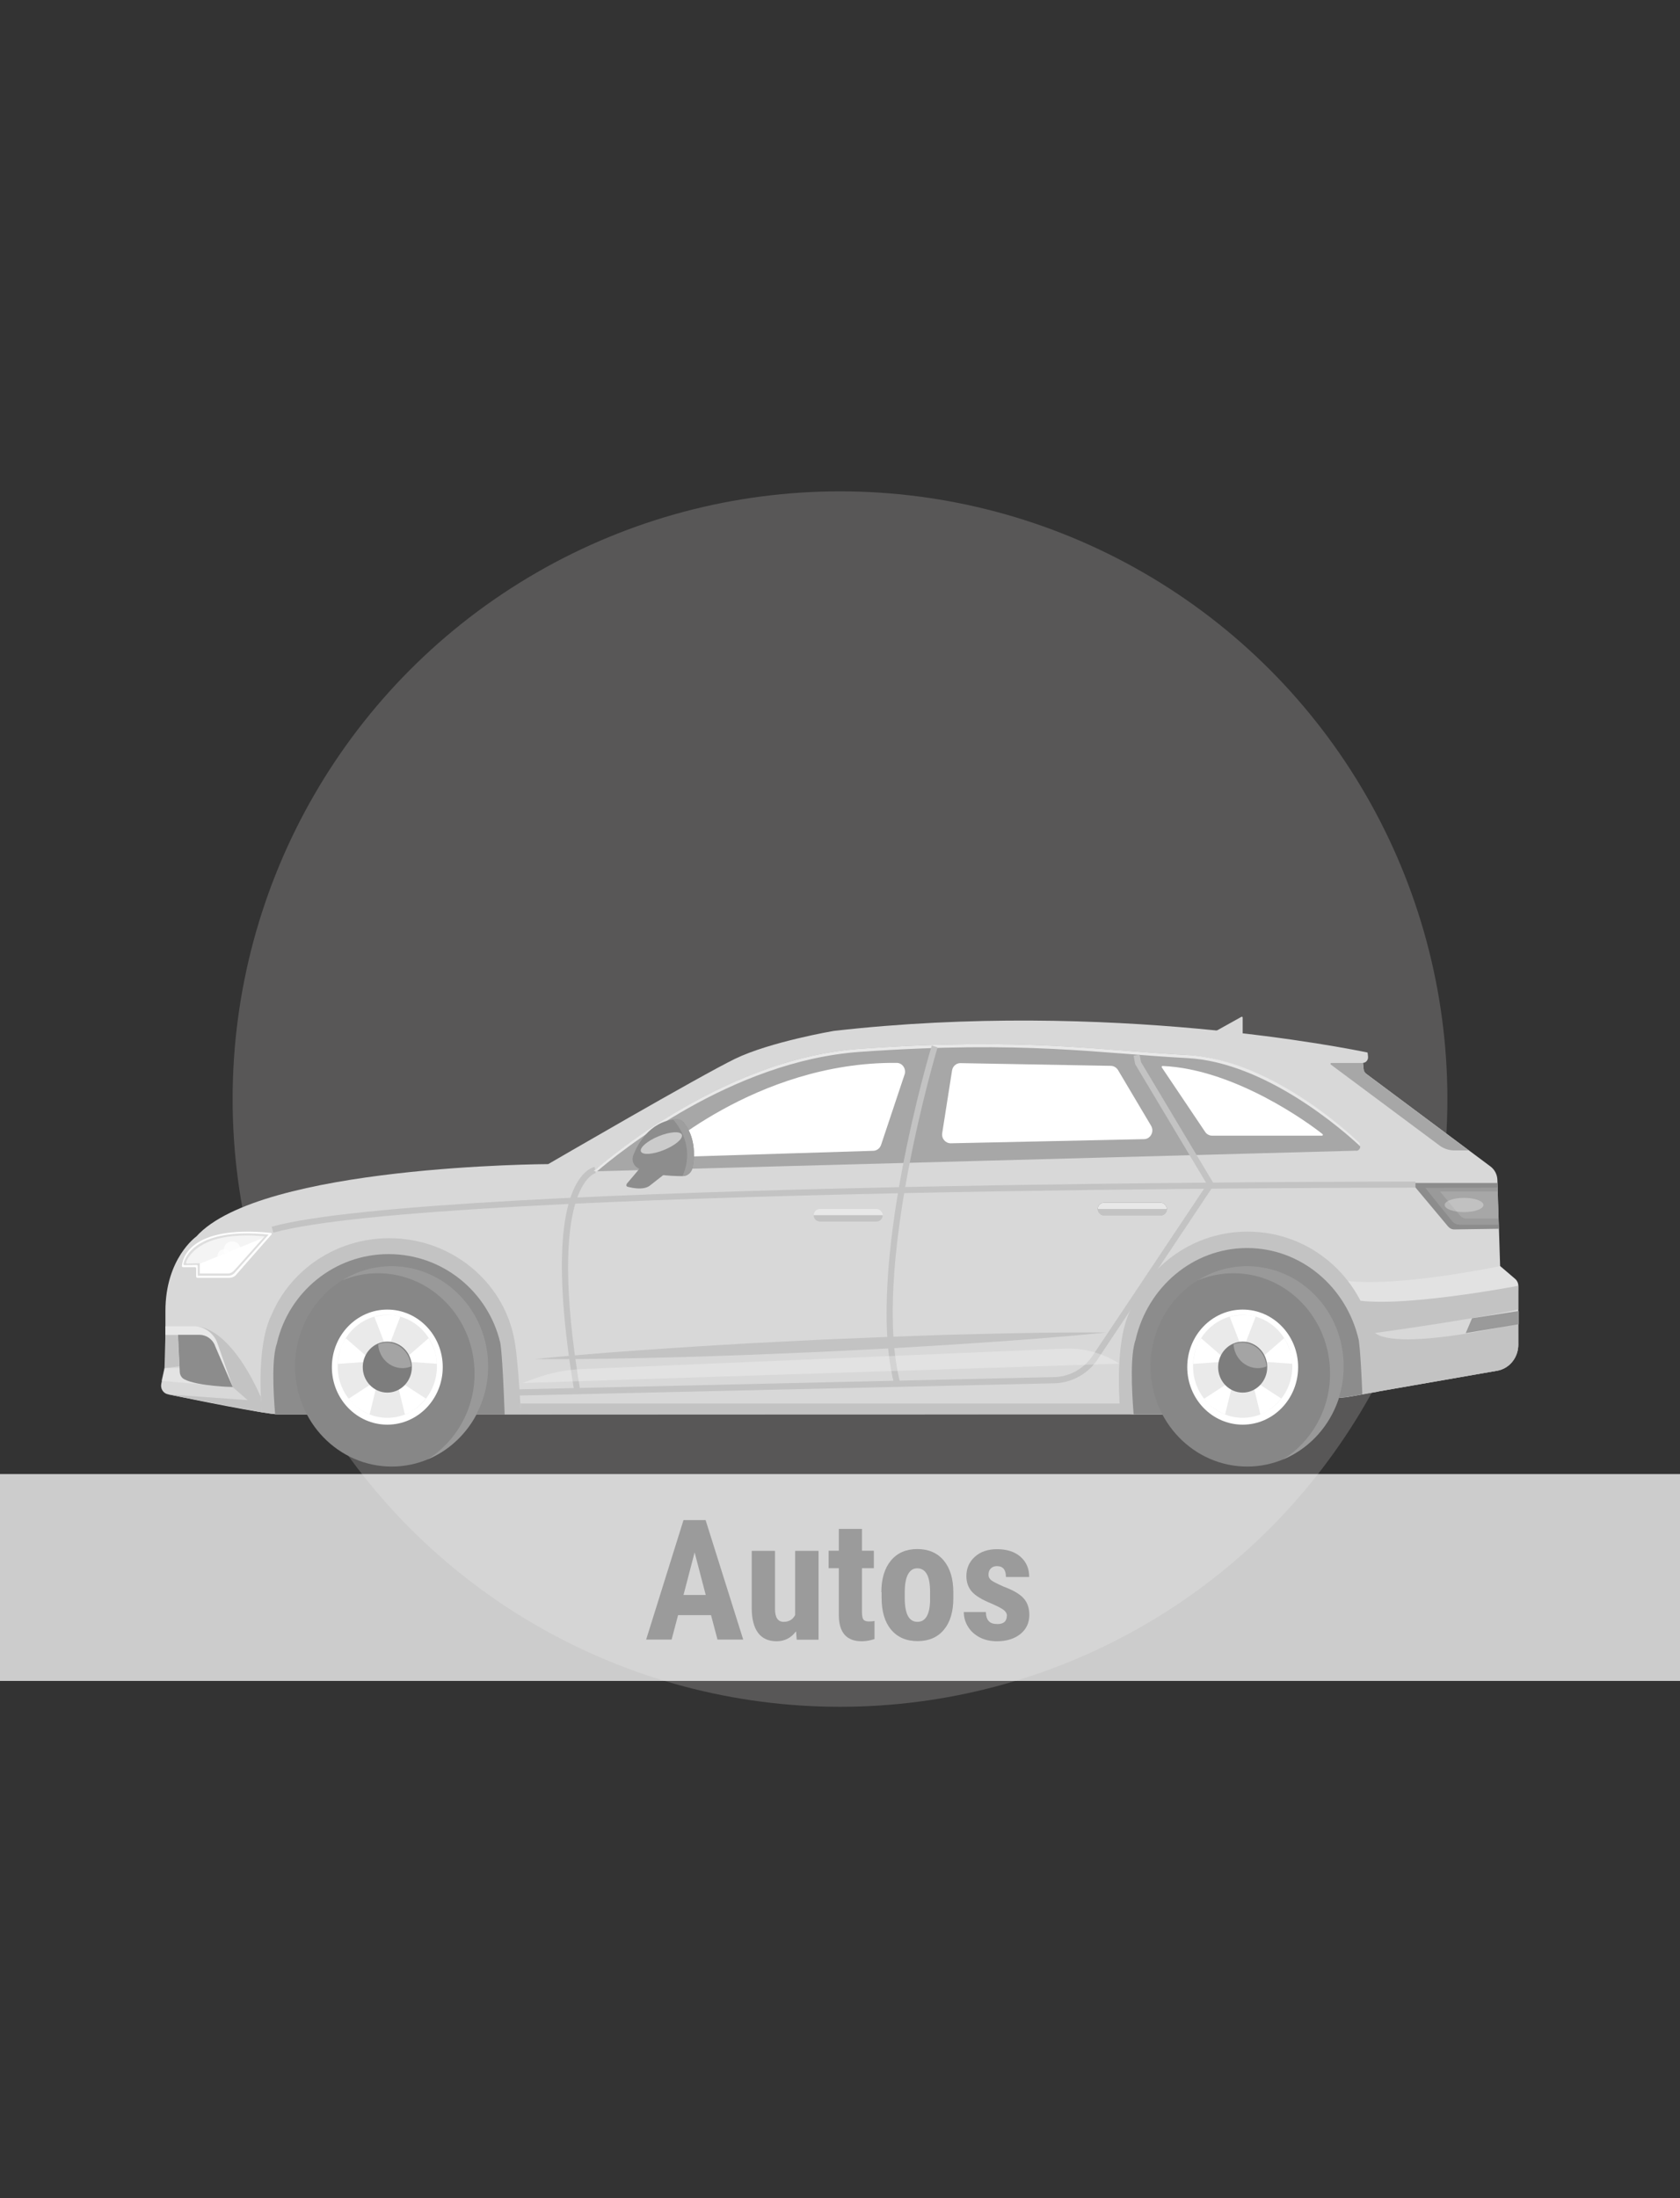 <?xml version="1.0" encoding="UTF-8"?>
<!--
  - $Id$
  -
  - This document contains trade secret data which is the property of
  - markt.de GmbH & Co KG. Information contained herein may not be used,
  - copied or disclosed in whole or part except as permitted by written
  - agreement from markt.de GmbH & Co KG.
  -
  - Copyright (C) 2025 markt.de GmbH & Co KG / Munich / Germany
  -->

<svg id="Ebene_2" xmlns="http://www.w3.org/2000/svg" version="1.1" viewBox="0 0 130 170">
  <rect x="0" y="0" width="130" height="170" fill="#333333" stroke="none"/>
  <!-- Generator: Adobe Illustrator 29.3.1, SVG Export Plug-In . SVG Version: 2.1.0 Build 151)  -->
  <defs>
    <style>
      .st0 {
        fill: #d8d8d8;
      }

      .st1 {
        fill: #c3c3c3;
      }

      .st2 {
        opacity: .35;
      }

      .st2, .st3 {
        fill: #dedede;
      }

      .st4 {
        fill: #a7a7a7;
      }

      .st5 {
        fill: #aeacaa;
      }

      .st5, .st6 {
        opacity: .3;
      }

      .st7, .st8, .st9, .st6, .st10, .st11, .st12 {
        fill: #fff;
      }

      .st8 {
        opacity: .54;
      }

      .st13 {
        fill: #9b9b9b;
      }

      .st14 {
        fill: #828282;
      }

      .st15 {
        fill: #9e9e9e;
      }

      .st9 {
        opacity: .28;
      }

      .st10 {
        opacity: .75;
      }

      .st16, .st17 {
        fill: #a4a4a4;
      }

      .st18 {
        fill: #8c8c8c;
      }

      .st19 {
        fill: #999;
      }

      .st20 {
        fill: #7d7d7d;
      }

      .st21 {
        fill: #727272;
      }

      .st22 {
        fill: #9a9a9a;
      }

      .st11 {
        opacity: .7;
      }

      .st17 {
        opacity: .23;
      }

      .st23 {
        fill: #e8e8e8;
      }

      .st12 {
        opacity: .26;
      }

      .st24 {
        fill: #878787;
      }

      .st25 {
        fill: #8d8d8d;
      }
    </style>
  </defs>
  <circle class="st5" cx="65" cy="85" r="47"/>
  <rect class="st10" y="114" width="130" height="16"/>
  <g>
    <path class="st13" d="M55.02,124.91h-2.55l-.5,1.89h-1.97l2.89-9.24h1.71l2.91,9.24h-1.99l-.5-1.89ZM52.88,123.35h1.73l-.86-3.29-.86,3.29Z"/>
    <path class="st13" d="M61.59,126.17c-.37.5-.87.76-1.5.76s-1.11-.22-1.43-.65-.49-1.07-.49-1.89v-4.45h1.8v4.49c0,.67.23,1,.67,1,.41,0,.71-.18.89-.53v-4.96h1.81v6.87h-1.69l-.05-.63Z"/>
    <path class="st13" d="M66.7,118.24v1.69h.92v1.35h-.92v3.41c0,.27.04.46.11.56.07.1.22.15.43.15.17,0,.32-.01.43-.04v1.4c-.32.11-.65.17-1,.17-1.16,0-1.75-.67-1.76-2v-3.65h-.79v-1.35h.79v-1.69h1.8Z"/>
    <path class="st13" d="M68.2,123.14c0-1.04.25-1.86.74-2.45s1.17-.89,2.04-.89,1.56.3,2.05.89.74,1.41.74,2.46v.44c0,1.05-.24,1.86-.73,2.45s-1.17.88-2.04.88-1.56-.3-2.05-.89c-.49-.59-.73-1.41-.73-2.46v-.44ZM70.01,123.59c0,1.23.33,1.84.98,1.84.6,0,.93-.51.98-1.54v-.76c0-.63-.08-1.09-.25-1.39s-.42-.45-.74-.45-.54.15-.71.45c-.17.3-.26.77-.26,1.39v.45Z"/>
    <path class="st13" d="M77.92,124.96c0-.15-.07-.29-.22-.42-.15-.13-.47-.3-.97-.52-.74-.3-1.25-.61-1.53-.93-.28-.32-.42-.72-.42-1.2,0-.6.22-1.1.65-1.49.43-.39,1.01-.59,1.72-.59.75,0,1.36.19,1.81.58s.68.91.68,1.57h-1.8c0-.56-.23-.84-.7-.84-.19,0-.35.06-.47.18s-.18.28-.18.5c0,.15.07.29.2.4s.46.28.96.5c.73.27,1.25.57,1.55.9.3.33.45.76.45,1.29,0,.61-.23,1.11-.69,1.48s-1.07.56-1.82.56c-.5,0-.95-.1-1.33-.3s-.69-.47-.9-.82c-.22-.35-.33-.73-.33-1.14h1.71c0,.31.08.55.22.7.14.16.36.23.68.23.48,0,.72-.22.72-.65Z"/>
  </g>
  <g>
    <path class="st0" d="M105.82,81.4c-1.24-.26-20-4.1-41.31-1.67,0,0-4.92.84-7.64,2.16-2.72,1.32-14.45,8.14-14.45,8.14,0,0-22.27.08-27.23,5.6,0,0-2.39,1.68-2.39,5.76v4.08s-.32,1.55-.32,1.55c-.08.37.15.74.51.81,1.91.4,7.45,1.53,8.53,1.55,1.31.01,68.9,0,68.9,0l13.83-1.35,11.6-2.02c.95-.17,1.64-1.02,1.64-2.01v-4.56c0-.2-.09-.4-.24-.53l-1.17-1-.21-6.65c-.01-.42-.21-.81-.55-1.06l-9.78-7.29-.07-.71h0c.23-.01.41-.22.39-.47-.01-.17-.03-.34-.05-.34Z"/>
    <path class="st0" d="M96.16,80.45v-1.75c0-.05-.05-.08-.1-.06l-2.39,1.33,2.48.48Z"/>
    <path class="st18" d="M115.86,91.49h-6.62s2.81,3.36,2.81,3.36c.13.15.31.24.51.23l3.41-.05-.1-3.54Z"/>
    <path class="st22" d="M115.87,91.85l-5.58.02,2.09,2.59c.22.25.47.26.79.26,0,0,2.8,0,2.8,0l-.11-2.86Z"/>
    <path class="st4" d="M105.47,82.21h-2.45c-.06,0-.09.08-.04.12l8.41,6.26c.33.25.74.38,1.15.38h1.12s-7.89-5.88-7.89-5.88c-.15-.11-.25-.29-.27-.49l-.04-.4Z"/>
    <path class="st1" d="M21.15,95.32l-.13-.45c12.65-3.51,87.75-3.49,88.51-3.49v.47c-.76,0-75.79-.02-88.38,3.48Z"/>
    <path class="st1" d="M44.44,107.62c-1.79-10.68-.75-14.88.45-16.51.56-.76,1.08-.86,1.13-.86l.07.47s-3.86.91-1.19,16.83l-.46.08Z"/>
    <path class="st7" d="M17.75,98.82h-2.5s-.07-.03-.07-.07v-.68s-.03-.07-.07-.07h-.96s-.07-.03-.07-.07c0-.48.5-3.22,6.88-2.58.06,0,.08.07.05.12-.41.47-2.15,2.44-2.74,3.12-.13.15-.32.23-.51.23Z"/>
    <path class="st1" d="M21.52,109.38c-.24,0-.68-.06-1.26-.15-.17-2.16-.23-5.56.75-7.54,0,0,0,0,0,0,1.47-3.48,4.99-5.93,9.11-5.93,4.8,0,8.8,3.34,9.66,7.74,0,0,0,0,0,0,0,0,0,.04.02.11.02.14.05.27.07.41.15.96.33,3.12.44,5.37-10.37,0-18.34,0-18.79,0Z"/>
    <path class="st18" d="M21.44,103.83s0,0,0,0c.93-3.92,4.44-6.84,8.63-6.84,4.2,0,7.71,2.92,8.64,6.85,0,0,0,0,0,0,0,0,.17.69.34,5.56-9.76,0-17.11,0-17.54,0-.06,0-.14,0-.22-.01-.16-1.94-.26-4.42.15-5.54Z"/>
    <rect class="st23" x="62.97" y="93.49" width="5.34" height=".99" rx=".48" ry=".48" transform="translate(131.28 187.98) rotate(-180)"/>
    <rect class="st21" x="84.96" y="93.01" width="5.34" height=".99" rx=".48" ry=".48" transform="translate(175.25 187.01) rotate(-180)"/>
    <path class="st1" d="M85.63,103.05c-3.68.37-7.37.64-11.05.88-1.84.13-3.69.22-5.53.34l-5.53.28-5.54.23c-1.85.06-3.69.14-5.54.18-3.69.1-7.39.17-11.09.15,3.68-.37,7.37-.64,11.05-.88,1.84-.13,3.69-.22,5.53-.34l5.53-.28,5.54-.23c1.85-.06,3.69-.14,5.54-.18,3.69-.1,7.39-.17,11.09-.15Z"/>
    <path class="st4" d="M104.94,89c.3,0,.43-.39.21-.6-1.86-1.68-7.66-6.51-13.28-6.81-6.82-.36-12.55-1.38-25.34-.48-11.05.78-20.6,9.48-20.6,9.48l59.01-1.6Z"/>
    <path class="st23" d="M91.87,81.83c-6.82-.36-12.55-1.38-25.34-.48-9.94.7-18.66,7.81-20.32,9.23h-.28s9.55-8.69,20.6-9.47c12.78-.9,18.52.12,25.34.48s13.34,6.82,13.34,6.82l.06.26c-1.29-1.21-7.31-6.52-13.4-6.84Z"/>
    <path class="st7" d="M102.34,87.71c-.99-.8-6.76-5.03-12.38-5.27-.05,0-.09.06-.06.11l3.35,4.98c.12.19.33.3.55.3h8.5c.06,0,.09-.08.04-.12Z"/>
    <path class="st7" d="M88.53,88.1l-14.96.32c-.41,0-.73-.37-.66-.79l.76-4.84c.05-.33.33-.58.66-.57l11.63.21c.22,0,.43.13.55.32l2.56,4.31c.27.45-.04,1.03-.54,1.04Z"/>
    <path class="st7" d="M70,83.09l-1.82,5.45c-.09.27-.33.45-.6.46l-17.02.53s7.89-7.42,18.82-7.33c.45,0,.76.46.62.9Z"/>
    <path class="st25" d="M48.5,91.56c-.06.08-.03.2.06.22.38.1,1.2.27,1.69-.06l1.43-1.12-1.97-.48-1.22,1.44Z"/>
    <path class="st14" d="M117.48,103.11v.89c0,1-.69,1.85-1.64,2.01l-1.72.3c1.04-1.67,2.41-2.67,3.36-3.2Z"/>
    <g>
      <ellipse class="st24" cx="30.31" cy="105.67" rx="7.48" ry="7.75"/>
      <path class="st19" d="M36.72,106.22c0-4.28-3.35-7.75-7.48-7.75-.98,0-1.92.2-2.78.56,1.12-.7,2.43-1.11,3.84-1.11,4.13,0,7.48,3.47,7.48,7.75,0,3.26-1.95,6.05-4.7,7.2,2.18-1.36,3.64-3.82,3.64-6.64Z"/>
      <ellipse class="st7" cx="29.97" cy="105.73" rx="4.29" ry="4.45"/>
      <ellipse class="st17" cx="29.97" cy="105.67" rx="3.84" ry="3.98"/>
      <g>
        <path class="st7" d="M30.97,101.84l-1,2.59-1-2.59s1.19-.33,2,0Z"/>
        <path class="st7" d="M33.79,105.47l-2.68-.19,2.06-1.79s.67,1.07.62,1.97Z"/>
        <path class="st7" d="M31.33,109.38l-.66-2.7,2.28,1.48s-.77.99-1.62,1.22Z"/>
        <path class="st7" d="M26.98,108.17l2.28-1.48-.66,2.7s-1.15-.46-1.62-1.22Z"/>
        <path class="st7" d="M26.76,103.5l2.06,1.79-2.68.19s.06-1.27.62-1.97Z"/>
      </g>
      <ellipse class="st20" cx="29.97" cy="105.73" rx="1.9" ry="1.97"/>
      <path class="st16" d="M31.81,105.68c-.21.08-.43.13-.66.13-1.01,0-1.83-.82-1.89-1.85.21-.08.43-.13.66-.13,1.01,0,1.83.82,1.89,1.85Z"/>
    </g>
    <path class="st1" d="M68.31,93.99c0,.27-.21.49-.48.49h-4.39c-.26,0-.48-.22-.48-.49,0,0,0,0,0-.01h5.34s0,0,0,.01Z"/>
    <rect class="st23" x="84.96" y="93.01" width="5.34" height=".99" rx=".48" ry=".48" transform="translate(175.25 187.01) rotate(-180)"/>
    <path class="st1" d="M90.3,93.51c0,.27-.21.49-.48.49h-4.39c-.26,0-.48-.22-.48-.49,0,0,0,0,0-.01h5.34s0,0,0,.01Z"/>
    <path class="st1" d="M39.18,107.94v-.47s42.41-.97,42.41-.97c1.22-.03,2.34-.68,3.01-1.73l8.8-13.18-5.56-9.29-.12-.65.46-.09.11.57,5.67,9.48-8.96,13.42c-.75,1.19-2.02,1.91-3.4,1.95l-42.42.97Z"/>
    <path class="st1" d="M69.2,107.07c-2.31-8.87,2.84-26.04,2.9-26.21l.45.14c-.05.17-5.16,17.21-2.89,25.95l-.46.12Z"/>
    <path class="st4" d="M115.95,94.24h-2.48c-.19,0-.37-.09-.5-.24l-1.54-1.85h4.45s.06,2.08.06,2.08Z"/>
    <ellipse class="st6" cx="113.29" cy="93.19" rx="1.5" ry=".55"/>
    <path class="st25" d="M52.94,86.85c.39.51,1.01,1.63.65,3.46-.08.38-.4.65-.77.65-.96,0-2.79-.1-3.57-.7-.28-.21-.37-.6-.24-.93.3-.77,1.2-2.57,3.25-2.77.26-.03.52.08.68.29Z"/>
    <path class="st15" d="M52.09,86.58c.06,0,.11-.02.17-.03.26-.03.52.08.68.29.39.51,1.01,1.63.65,3.46-.08.38-.4.65-.77.65.85-1.98-.01-3.53-.73-4.38Z"/>
    <path class="st15" d="M114.9,106.18c.78-1.11,1.83-1.83,2.58-2.24v.06c0,1-.69,1.85-1.64,2.01l-.94.16Z"/>
    <path class="st3" d="M20.79,95.48l-2.63,2.96c-.13.15-.32.23-.51.23h-2.35v-.77s-.03-.07-.07-.07l-.97.02s-.08-.04-.07-.08c.1-.49.9-2.87,6.6-2.29Z"/>
    <path class="st7" d="M20.48,95.61l-2.22,2.49c-.16.18-.35.4-.64.39h-2.16s0-.73,0-.73c0-.04-.03-.07-.07-.07l-.92.03s-.08-.05-.07-.09c.17-.47,1.18-2.47,6.07-2.01Z"/>
    <path class="st2" d="M20.48,95.61l-.12.13-4.91,2s-.03-.05-.06-.05l-.92.03s-.08-.05-.07-.09c.17-.47,1.18-2.47,6.07-2.01Z"/>
    <ellipse class="st11" cx="17.97" cy="96.68" rx=".66" ry=".68"/>
    <ellipse class="st11" cx="17.34" cy="97.14" rx=".51" ry=".53"/>
    <path class="st1" d="M15.4,102.62s2.35-.02,4.78,5.41l.07,1.2-2.25-1.96-2.6-4.66Z"/>
    <polygon class="st1" points="20.26 108.36 12.99 107.84 20.26 109.23 20.26 108.36"/>
    <polygon class="st9" points="12.48 106.79 12.73 105.81 14.5 105.81 18.01 107.28 12.48 106.79"/>
    <path class="st23" d="M18.01,107.28l-1.17-3.36c-.28-.81-1.02-1.35-1.85-1.35h-2.19s0,.66,0,.66l5.21,4.04Z"/>
    <path class="st18" d="M16.62,104.04l1.39,3.23s-2.72-.06-3.75-.6c-.21-.11-.34-.33-.35-.57l-.14-2.87h1.66c.52,0,.99.32,1.2.81Z"/>
    <polygon class="st1" points="13.76 103.24 12.8 103.24 12.73 105.81 13.88 105.67 13.76 103.24"/>
    <polygon class="st1" points="86.64 108.54 40.26 108.54 40.3 109.39 87.72 109.37 86.64 108.54"/>
    <path class="st12" d="M86.61,105.46h0c-1.27-.82-2.74-1.22-4.23-1.16l-37.35,1.58c-1.25.05-2.49.3-3.67.74l-.92.34,46.18-1.5Z"/>
    <ellipse class="st8" cx="51.17" cy="88.41" rx="1.71" ry=".57" transform="translate(-29.68 25.98) rotate(-22.27)"/>
    <path class="st12" d="M117.48,99.44v.38s-11.97,1.58-11.97,1.58l-1.53-2.37c4,.59,12.08-1.11,12.08-1.11l1.17,1c.15.13.24.32.24.53Z"/>
    <path class="st1" d="M86.68,109.23c-.17-2.24-.23-5.77.75-7.83,0,0,0,0,0,0,1.47-3.61,4.99-6.15,9.11-6.15,4.8,0,8.8,3.46,9.66,8.04,0,0,0,0,0,0,0,0,0,.04.02.11.02.14.05.28.07.43.11.74.24,2.16.34,3.8l-2.39.42-13.83,1.35s-.84,0-2.34,0c-.06,0-.1,0-.12,0-.24,0-.68-.06-1.26-.15Z"/>
    <path class="st1" d="M105.67,103.19l-1.14-2.73c3.24.84,12.95-1.02,12.95-1.02v1.83c-4.19.9-11.81,1.92-11.81,1.92Z"/>
    <path class="st1" d="M115.84,106.01l-9.46,1.65c-1.25-1.61-.48-5.7-.32-5.04.58,2.31,11.42-.27,11.42-.27v1.65c0,1-.69,1.85-1.64,2.01Z"/>
    <g>
      <polygon class="st22" points="117.48 101.45 113.96 102 113.52 103.02 117.48 102.36 117.48 101.45"/>
      <path class="st19" d="M113.42,103.1l.49-1.15,3.62-.56v1.02l-4.12.69ZM114,102.05l-.38.9,3.81-.64v-.79l-3.42.53Z"/>
    </g>
    <path class="st18" d="M87.72,109.37c-.16-2.01-.26-4.59.15-5.75,0,0,0,0,0,0,.93-4.07,4.44-7.1,8.63-7.1s7.71,3.03,8.64,7.11h0s.13.57.28,4.2l-1.18.21-13.83,1.35s-.84,0-2.34,0c-.06,0-.1,0-.12,0-.06,0-.14,0-.22-.01Z"/>
    <g>
      <ellipse class="st24" cx="96.51" cy="105.67" rx="7.48" ry="7.75"/>
      <path class="st19" d="M102.92,106.22c0-4.28-3.35-7.75-7.48-7.75-.98,0-1.92.2-2.78.56,1.12-.7,2.43-1.11,3.84-1.11,4.13,0,7.48,3.47,7.48,7.75,0,3.26-1.95,6.05-4.7,7.2,2.18-1.36,3.64-3.82,3.64-6.64Z"/>
      <ellipse class="st7" cx="96.16" cy="105.73" rx="4.29" ry="4.45"/>
      <ellipse class="st17" cx="96.16" cy="105.67" rx="3.84" ry="3.98"/>
      <g>
        <path class="st7" d="M97.16,101.84l-1,2.59-1-2.59s1.19-.33,2,0Z"/>
        <path class="st7" d="M99.99,105.47l-2.68-.19,2.06-1.79s.67,1.07.62,1.97Z"/>
        <path class="st7" d="M97.53,109.38l-.66-2.7,2.28,1.48s-.77.99-1.62,1.22Z"/>
        <path class="st7" d="M93.18,108.17l2.28-1.48-.66,2.7s-1.15-.46-1.62-1.22Z"/>
        <path class="st7" d="M92.95,103.5l2.06,1.79-2.68.19s.06-1.27.62-1.97Z"/>
      </g>
      <ellipse class="st20" cx="96.16" cy="105.73" rx="1.9" ry="1.97"/>
      <path class="st16" d="M98,105.68c-.21.08-.43.13-.66.13-1.01,0-1.83-.82-1.89-1.85.21-.08.43-.13.66-.13,1.01,0,1.83.82,1.89,1.85Z"/>
    </g>
  </g>
</svg>
